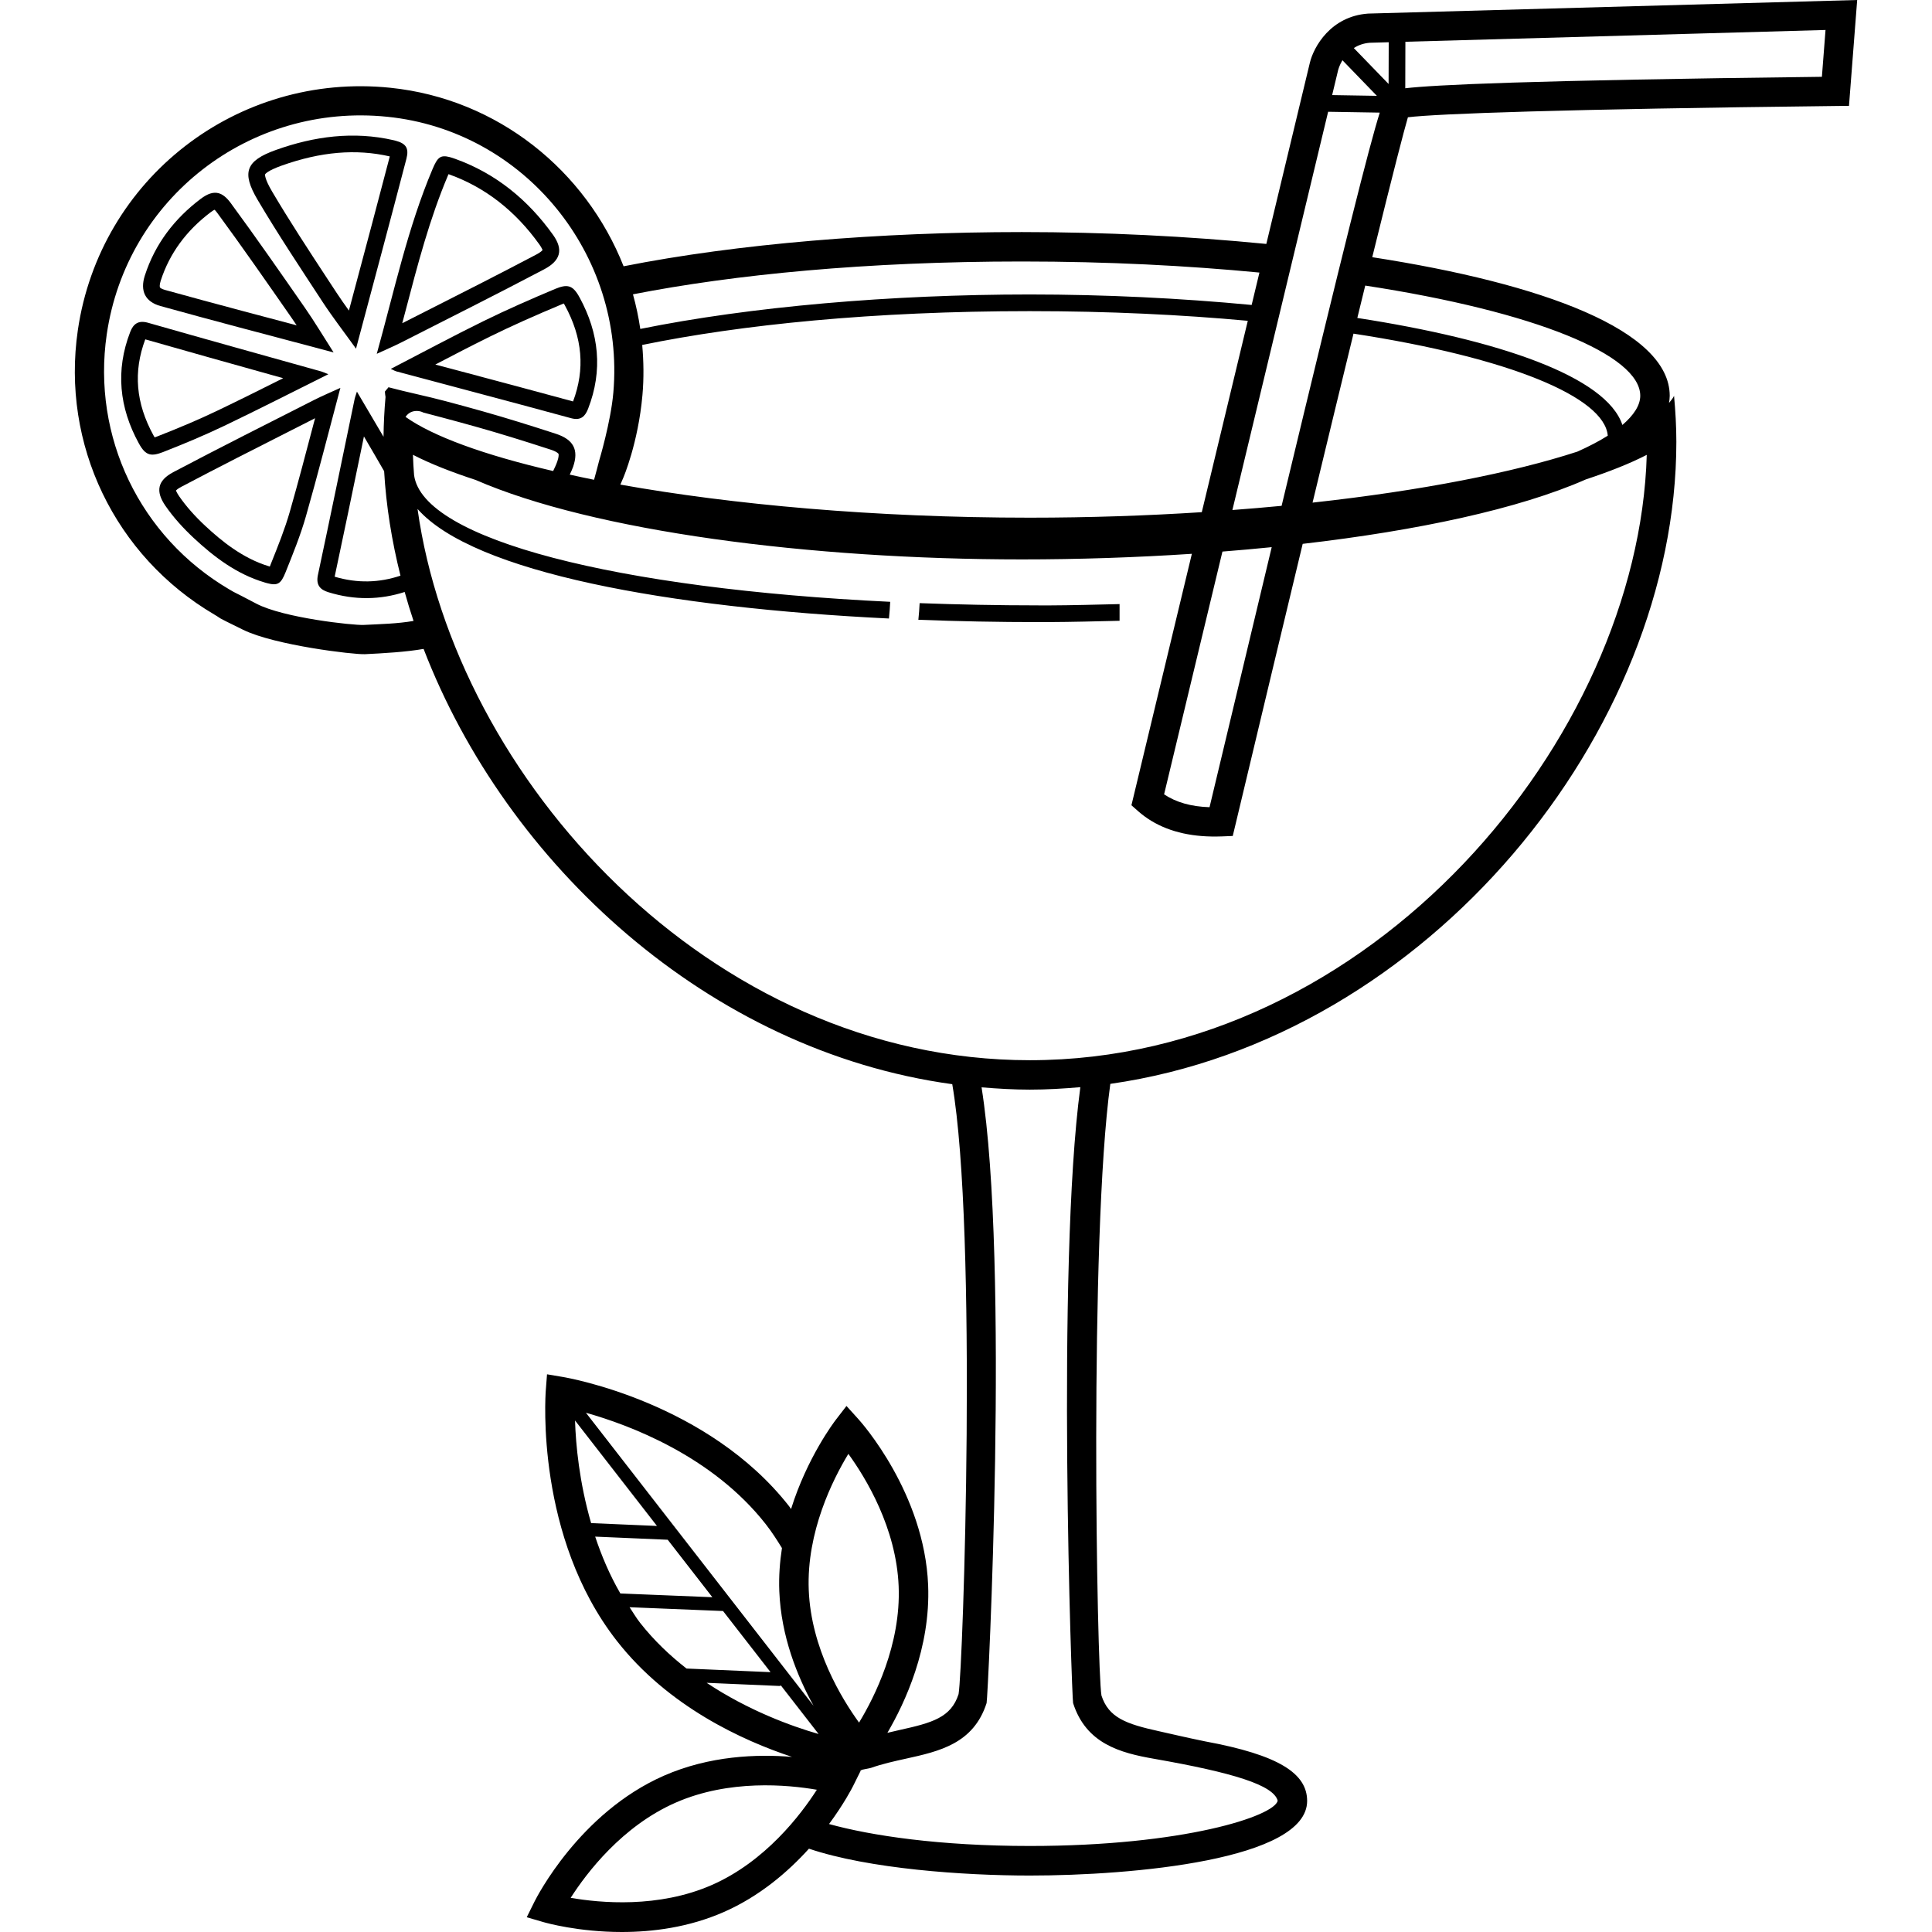 <?xml version="1.0" encoding="iso-8859-1"?>
<!-- Uploaded to: SVG Repo, www.svgrepo.com, Generator: SVG Repo Mixer Tools -->
<svg fill="#000000" height="800px" width="800px" version="1.1" id="Layer_1" xmlns="http://www.w3.org/2000/svg" xmlns:xlink="http://www.w3.org/1999/xlink" 
	 viewBox="0 0 262.408 262.408" xml:space="preserve">
<g>
	<g>
		<g>
			<path d="M141.034,82.228v-0.004c-5.564,0-10.936-0.112-16.128-0.304c-0.04,0.756-0.088,1.512-0.172,2.26
				c5.412,0.208,10.9,0.316,16.376,0.316c0.452,0,0.908,0,1.36-0.004c3.156-0.012,6.384-0.104,9.592-0.176v-2.268
				c-3.212,0.076-6.44,0.168-9.6,0.18H141.034z"/>
			<path d="M185.886,1.844l-0.092,0.004c-5.064,0.368-7.376,4.532-7.888,6.68l-5.912,24.604c-10.688-1.052-22.02-1.612-33.204-1.612
				c-19.292,0-38.632,1.584-54.092,4.648C79.582,23.208,67.662,13.432,53.01,11.92C32.218,9.788,13.574,24.256,10.57,44.856
				c-2.26,15.508,5.016,30.664,18.552,38.62c1.272,0.744-0.356-0.024,3.92,2.072c4.276,2.092,14.988,3.376,16.532,3.304
				c2.432-0.116,5.576-0.296,7.96-0.716c11.236,29.204,38.688,54.58,71.804,59.12c3.444,20.048,1.48,79.24,0.856,82.848
				c-1.024,3.184-3.588,3.892-8.032,4.872c-0.548,0.12-1.092,0.252-1.636,0.38c2.384-4.064,5.876-11.532,5.536-20.04
				c-0.5-12.532-9.12-22.18-9.488-22.584l-1.604-1.772l-1.46,1.896c-0.224,0.292-3.884,5.124-6.068,12.104
				c-0.092-0.124-0.164-0.252-0.26-0.376c-11.044-14.112-29.924-17.424-30.724-17.56l-2.16-0.364l-0.168,2.184
				c-0.06,0.808-1.38,19.932,9.668,34.044c6.98,8.92,17.08,13.52,23.776,15.736c-4.732-0.392-11.2-0.168-17.404,2.556
				c-11.484,5.044-17.316,16.588-17.564,17.08l-1.064,2.144l2.296,0.668c0.308,0.088,4.712,1.336,10.616,1.336
				c4.172,0,9.088-0.62,13.844-2.708c4.884-2.144,8.732-5.464,11.576-8.608c8.132,2.744,21.02,3.648,29.996,3.648
				c13.992,0,37.668-2.136,37.668-10.132c0-3.732-3.84-6.244-13.86-8.092c-2.772-0.568-4.648-1.024-6.288-1.384
				c-4.444-0.98-6.812-1.832-7.788-4.844c-0.628-3.756-1.668-62.216,1.204-83.076c43.332-6.168,76.88-48.012,76.88-87.2
				c0-2.104-0.124-4.184-0.312-6.248c-0.144,0.324-0.432,0.644-0.684,0.968c0.048-0.32,0.096-0.64,0.096-0.968
				c0-8.892-17.228-15.248-40.404-18.832c2.984-12.104,4.304-17.156,4.844-19.004c3.972-0.484,20.864-1.104,58.092-1.532l1.816-0.02
				L252.246,0L185.886,1.844z M181.766,9.448c0.004-0.012,0.16-0.584,0.564-1.268l4.68,4.836l-6.076-0.1L181.766,9.448z
				 M138.79,35.516c11.712,0,22.5,0.568,32.268,1.504l-1.056,4.4c-9.668-0.92-19.936-1.424-30.144-1.424
				c-18.852,0-37.96,1.656-52.892,4.68c-0.236-1.596-0.568-3.164-0.996-4.7C99.738,37.284,117.722,35.516,138.79,35.516z
				 M84.662,64.88c0,0,2.016-4.684,2.596-11.22c0.204-2.304,0.168-4.576-0.032-6.808c13.436-2.756,31.404-4.592,52.628-4.592
				c10.772,0,20.672,0.488,29.624,1.312l-6.248,25.992c-7.444,0.476-15.264,0.748-23.364,0.748c-21.132,0-40.464-1.788-55.608-4.492
				L84.662,64.88z M166.034,74.916c2.256-0.176,4.488-0.38,6.692-0.6c-2.412,10.052-5.196,21.696-8.444,35.32
				c-2.532-0.08-4.56-0.672-6.172-1.748L166.034,74.916z M49.382,84.88c-1.396,0.064-10.88-0.948-14.568-2.892
				c-3.688-1.944-2.492-1.244-3.688-1.944C18.994,72.912,12.47,59.32,14.498,45.416C17.19,26.928,33.93,13.948,52.602,15.86
				c18.6,1.884,32.32,18.692,30.704,37.444c-0.344,4.02-1.94,9.304-1.94,9.304s-0.568,2.22-0.68,2.556
				c-1.144-0.224-2.216-0.464-3.304-0.7c0.16-0.344,0.328-0.684,0.456-1.052c0.812-2.344,0.032-3.724-2.348-4.5
				c-3.308-1.076-6.628-2.116-9.972-3.06c-1.672-0.472-3.344-0.928-5.024-1.372c-2.548-0.68-5.184-1.204-7.732-1.884
				c-0.084,0.136-0.4,0.456-0.484,0.588c0.004,0.248,0.052,0.492,0.084,0.736c-0.16,1.784-0.248,3.588-0.272,5.404
				c-1.18-2.004-2.376-4.02-3.612-6.132c-0.192,0.604-0.264,0.768-0.3,0.944c-1.66,7.984-3.292,15.972-4.996,23.944
				c-0.004,0.024-0.012,0.048-0.016,0.076c-0.252,1.308,0.32,1.936,1.42,2.276c3.616,1.12,7.072,1.036,10.376-0.028
				c0.368,1.316,0.768,2.628,1.204,3.932C54.018,84.712,51.758,84.764,49.382,84.88z M75.694,62.672
				c-0.156,0.456-0.364,0.876-0.564,1.304c-9.388-2.176-16.356-4.724-20.048-7.352c0.312-0.46,0.792-0.808,1.516-0.808
				c0.356,0,0.652,0.088,0.908,0.22l2.4,0.632c1.668,0.444,3.332,0.896,4.992,1.364c2.9,0.82,5.952,1.756,9.888,3.036
				c0.912,0.296,1.068,0.568,1.072,0.572C75.886,61.7,75.922,62.016,75.694,62.672z M54.394,78.188
				c-2.9,0.968-5.856,1.056-8.94,0.14c1.22-5.716,2.404-11.44,3.588-17.164l0.388-1.884c0.944,1.596,1.836,3.152,2.744,4.716
				C52.446,68.728,53.214,73.48,54.394,78.188z M115.226,197.468c2.368,3.26,6.516,10.06,6.832,18.004
				c0.316,7.916-3.284,15.044-5.38,18.492c-2.368-3.256-6.516-10.06-6.832-18.004C109.53,208.044,113.134,200.916,115.226,197.468z
				 M104.026,207.04c0.812,1.04,1.508,2.128,2.18,3.224c-0.288,1.876-0.44,3.832-0.36,5.856c0.244,6.132,2.436,11.552,4.652,15.56
				l-18.68-24.044c0,0,0-0.004-0.004-0.004l-12.232-15.748C85.418,193.528,96.738,197.724,104.026,207.04z M78.102,192.932
				l11.128,14.324l-8.944-0.384C78.686,201.34,78.202,196.24,78.102,192.932z M80.838,208.708l9.852,0.424l6.064,7.804
				l-12.496-0.508C82.798,213.908,81.698,211.288,80.838,208.708z M86.938,220.412c-0.532-0.68-0.956-1.408-1.428-2.116
				l12.696,0.516l6.452,8.304l-11.412-0.492C90.982,224.856,88.818,222.812,86.938,220.412z M96.69,256.02
				c-7.252,3.188-15.208,2.436-19.18,1.748c2.172-3.392,6.988-9.74,14.264-12.932c7.248-3.18,15.196-2.436,19.172-1.748
				C108.77,246.48,103.942,252.836,96.69,256.02z M95.978,228.564l9.896,0.428c0.008-0.004,0.024-0.004,0.036-0.004
				c0.06,0,0.096-0.052,0.156-0.06l5.116,6.588C107.434,234.44,101.614,232.308,95.978,228.564z M156.73,238.88
				c10.764,1.884,16.252,3.576,16.808,5.696c-0.444,2.084-12.736,6.148-33.668,6.148c-12.312,0-21.588-1.408-27.268-2.98
				c2.06-2.788,3.152-4.936,3.256-5.14l1.064-2.144l-0.104-0.032c0.024-0.004,0.048-0.008,0.072-0.016l0.056,0.06l0.064-0.084
				c0.428-0.088,0.808-0.18,1.28-0.268c1.544-0.544,3.164-0.904,4.732-1.248c4.528-1,9.204-2.028,10.98-7.56
				c0.172-0.544,3.132-59.62-0.684-83.628c2.168,0.184,4.348,0.312,6.556,0.312c2.312,0,4.596-0.136,6.86-0.336
				c-3.28,24.372-1.144,83.164-0.984,83.66C147.522,236.848,152.162,238.08,156.73,238.88z M139.87,144
				c-43.54,0-78.068-38.424-83.16-74.876c7.604,8.656,34.192,13.428,64.028,14.884c0.088-0.752,0.124-1.508,0.172-2.268
				c-37.044-1.776-63.468-8.424-64.668-17.2c-0.068-0.924-0.132-1.848-0.156-2.768c2.376,1.224,5.272,2.356,8.516,3.416
				c16.02,6.972,45.376,10.792,74.192,10.792c7.704,0,15.492-0.26,23.088-0.76l-8.208,34.152l0.896,0.792
				c2.244,1.988,5.16,3.12,8.68,3.392c0.856,0.068,1.752,0.08,2.684,0.048l1.5-0.06l0.352-1.464
				c3.548-14.88,6.568-27.484,9.148-38.212c15.596-1.804,29.372-4.744,38.468-8.756c3.14-1.036,5.952-2.14,8.264-3.332
				C222.566,100.208,186.354,144,139.87,144z M178.274,68.268c2.188-9.08,4.024-16.652,5.56-22.952
				c21.224,3.252,34.104,8.636,34.536,13.86c-1.164,0.736-2.536,1.456-4.124,2.164C205.546,64.176,193.074,66.644,178.274,68.268z
				 M222.782,53.748c0,1.316-0.892,2.648-2.424,3.972c-2.184-6.572-16.696-11.552-36.004-14.536
				c0.376-1.548,0.736-3.008,1.076-4.396C208.574,42.332,222.782,48.228,222.782,53.748z M174.07,68.704
				c-2.18,0.212-4.416,0.396-6.684,0.568L180.39,15.18l7.012,0.116C185.942,19.952,182.714,32.736,174.07,68.704z M188.602,11.408
				l-4.724-4.88c0.572-0.372,1.276-0.648,2.164-0.72l2.576-0.072L188.602,11.408z M247.454,10.432
				c-40.468,0.48-52.644,1.1-56.588,1.556l0.016-6.316l57.064-1.6L247.454,10.432z"/>
			<path d="M43.806,40.996c1.348,2.06,2.856,4.008,4.548,6.36c2.368-8.884,4.64-17.324,6.844-25.784
				c0.372-1.432-0.032-2.08-1.492-2.468c-0.08-0.02-0.16-0.04-0.244-0.06c-5.456-1.256-10.8-0.528-15.976,1.32
				c-4.096,1.464-4.704,3.04-2.492,6.784C37.774,31.856,40.814,36.416,43.806,40.996z M36.002,23.688
				c0.008-0.02,0.248-0.476,2.248-1.192c5.296-1.892,10.104-2.304,14.692-1.252c-1.616,6.2-3.272,12.392-4.972,18.76l-0.58,2.176
				c-0.592-0.82-1.156-1.624-1.684-2.428l-1.248-1.9c-2.528-3.856-5.144-7.844-7.512-11.856
				C35.89,24.204,36.002,23.688,36.002,23.688z"/>
			<path d="M54.474,46.528c6.488-3.3,13-6.56,19.436-9.952c2.236-1.18,2.636-2.676,1.204-4.68
				c-3.388-4.736-7.756-8.336-13.296-10.324c-0.272-0.096-0.512-0.176-0.724-0.232c-1.296-0.344-1.684,0.064-2.344,1.624
				c-3.368,7.964-5.164,16.4-7.576,25.092C52.514,47.436,53.51,47.016,54.474,46.528z M55.054,42.32
				c1.696-6.48,3.3-12.604,5.784-18.476c0.028-0.068,0.056-0.132,0.08-0.188c0.044,0.016,0.088,0.032,0.132,0.048
				c4.836,1.736,8.948,4.936,12.216,9.508c0.344,0.48,0.404,0.732,0.428,0.744c-0.04,0.056-0.224,0.288-0.844,0.612
				c-4.936,2.604-10.008,5.172-14.912,7.656L54.634,43.9C54.778,43.376,54.914,42.848,55.054,42.32z"/>
			<path d="M42.606,54.352c-6.364,3.236-12.748,6.436-19.06,9.772c-2.144,1.132-2.46,2.584-1.068,4.592
				c1.1,1.588,2.436,3.052,3.852,4.372c2.796,2.604,5.84,4.892,9.58,6.012c0.12,0.036,0.236,0.068,0.344,0.1
				c1.452,0.388,1.892,0.116,2.524-1.456c1.008-2.512,2.036-5.036,2.776-7.632C43.186,64.4,44.642,58.64,46.23,52.68
				C44.922,53.276,43.742,53.776,42.606,54.352z M39.37,69.48c-0.668,2.34-1.616,4.7-2.532,6.984l-0.168,0.428
				c-0.008,0.02-0.016,0.036-0.02,0.056l-0.088-0.024c-3.624-1.084-6.544-3.508-8.684-5.5c-1.416-1.316-2.604-2.664-3.532-4.004
				c-0.348-0.5-0.42-0.768-0.448-0.788c0.048-0.06,0.224-0.248,0.712-0.504c4.964-2.62,10.068-5.208,15-7.708l3.192-1.62
				l-0.132,0.468C41.562,61.48,40.518,65.46,39.37,69.48z"/>
			<path d="M30.438,57.848c4.632-2.216,9.208-4.556,14.156-7.02c-0.588-0.232-0.748-0.316-0.92-0.364
				c-7.852-2.2-15.708-4.376-23.548-6.62c-0.024-0.008-0.048-0.012-0.072-0.02c-1.288-0.344-1.952,0.184-2.368,1.26
				c-2.016,5.22-1.492,10.276,1.164,15.124c0.476,0.868,0.896,1.34,1.452,1.488c0.48,0.128,1.06,0.012,1.864-0.304
				C24.962,60.3,27.734,59.14,30.438,57.848z M21.006,59.404c-0.044-0.072-0.1-0.168-0.168-0.284
				c-2.392-4.36-2.756-8.624-1.108-13.028c5.62,1.608,11.248,3.18,16.876,4.756l1.856,0.52c-3.056,1.532-6.016,3.012-9.004,4.44
				c-2.364,1.132-4.944,2.236-8.116,3.476C21.202,59.336,21.09,59.376,21.006,59.404z"/>
			<path d="M65.642,43.628c-4.14,2.032-8.204,4.22-12.564,6.476c0.488,0.224,0.604,0.3,0.736,0.332
				c1.064,0.284,2.124,0.568,3.188,0.852c2.26,0.604,4.524,1.204,6.784,1.808c4.6,1.224,9.204,2.456,13.796,3.708
				c0.008,0,0.016,0.004,0.02,0.004c1.304,0.348,1.884-0.288,2.272-1.284c2.032-5.216,1.488-10.272-1.156-15.124
				c-0.472-0.868-0.892-1.344-1.444-1.492c-0.48-0.128-1.06-0.004-1.86,0.328C72.122,40.616,68.846,42.056,65.642,43.628z
				 M76.578,41.22c0.044,0.072,0.096,0.16,0.152,0.268c2.392,4.392,2.752,8.656,1.104,13.036c-4.484-1.22-8.972-2.42-13.46-3.616
				l-3.392-0.904l-1.856-0.492c2.532-1.324,5.012-2.612,7.516-3.844c2.804-1.376,5.868-2.752,9.648-4.332
				C76.402,41.284,76.498,41.248,76.578,41.22z"/>
			<path d="M21.79,41.564c3.492,0.972,6.988,1.912,10.524,2.856c4.26,1.136,8.58,2.268,12.996,3.448
				c-1.436-2.244-2.604-4.208-3.908-6.08c-3.316-4.768-6.628-9.54-10.068-14.216c-0.544-0.74-1.08-1.18-1.652-1.332
				c-0.724-0.192-1.5,0.076-2.416,0.764c-3.576,2.692-6.216,6.14-7.596,10.428C19.006,39.504,19.706,40.984,21.79,41.564z
				 M21.83,38.124c1.184-3.676,3.468-6.808,6.8-9.312c0.244-0.184,0.412-0.276,0.512-0.324c0.08,0.072,0.204,0.2,0.364,0.424
				c3.408,4.636,6.756,9.456,10.036,14.168c0.252,0.364,0.504,0.736,0.752,1.108l-1.02-0.272l-6.376-1.692
				c-3.528-0.94-7.016-1.88-10.5-2.848c-0.472-0.132-0.644-0.288-0.672-0.336C21.694,38.98,21.646,38.696,21.83,38.124z"/>
		</g>
	</g>
</g>
</svg>